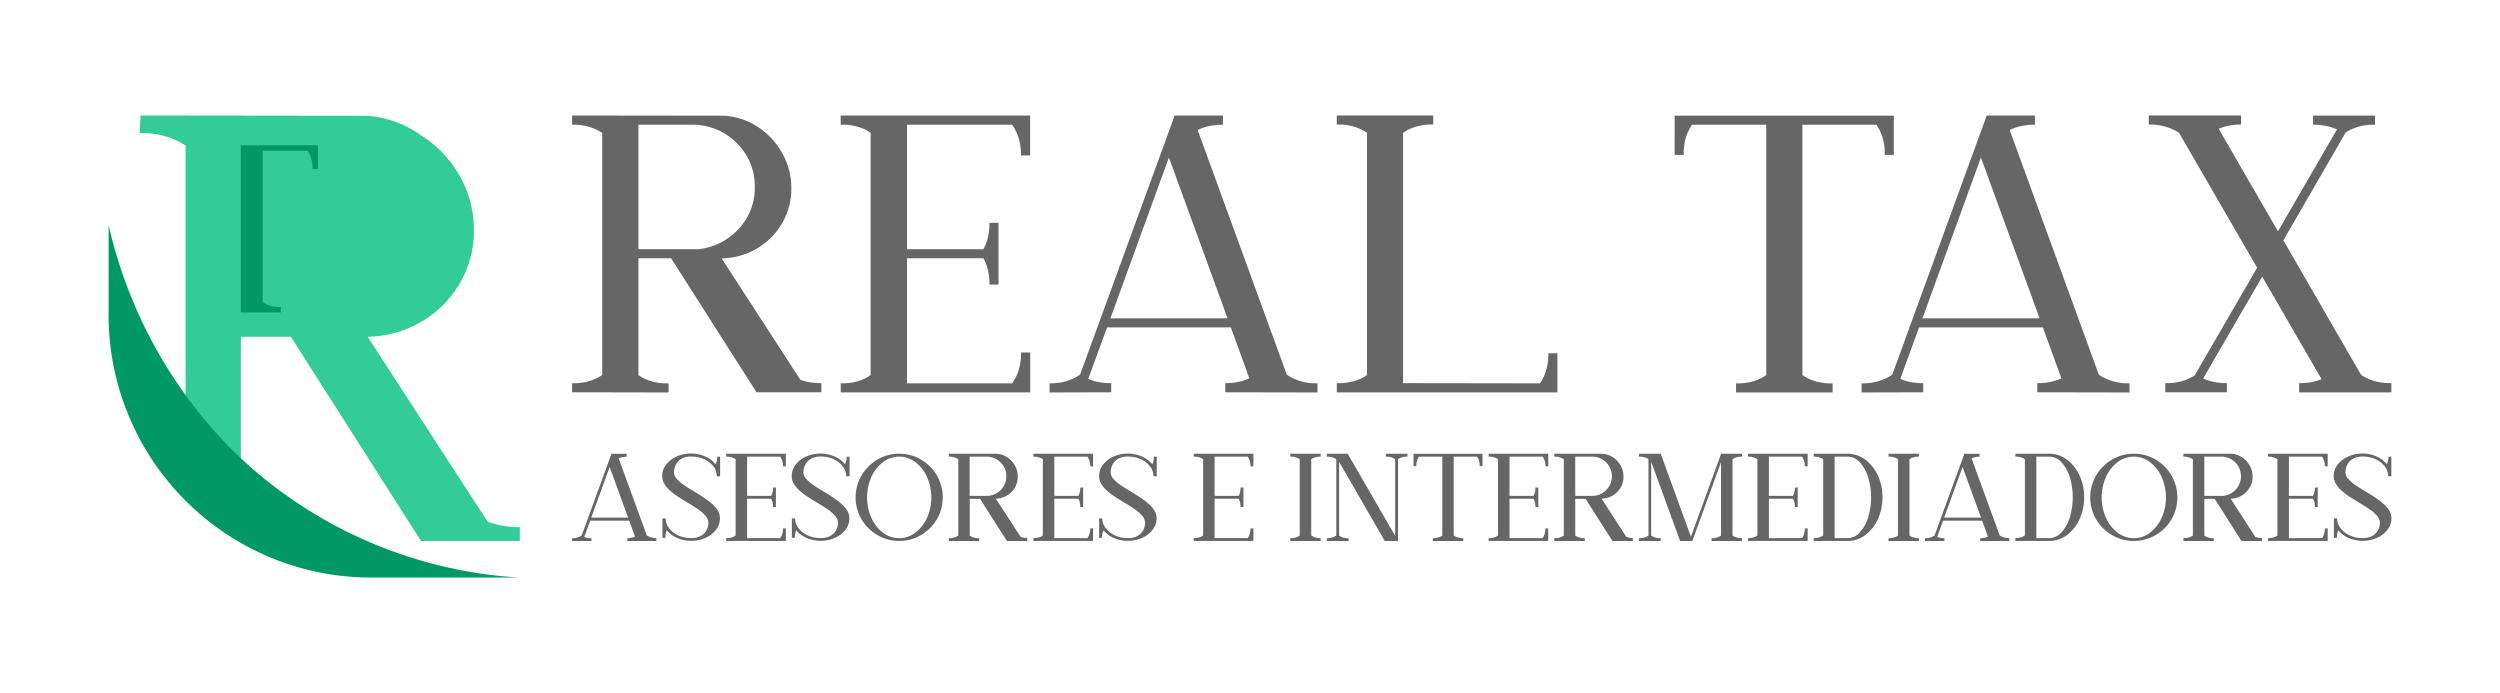 <svg id="Capa_1" data-name="Capa 1" xmlns="http://www.w3.org/2000/svg" width="109.517" height="30.357" viewBox="0 0 109.517 30.357"><defs><style>.cls-1{fill:#3c9;}.cls-2{fill:#096;}.cls-3{fill:#666;}</style></defs><path class="cls-1" d="M21.97,23.021a4.7,4.7,0,0,1-.605-.161l-5.259-8.107a4.834,4.834,0,0,0,2.352-.658,4.686,4.686,0,0,0,1.676-1.669,4.493,4.493,0,0,0,.625-2.339,4.737,4.737,0,0,0-.645-2.424,4.987,4.987,0,0,0-1.727-1.772,4.516,4.516,0,0,0-2.357-.819L6.157,5.06l-.04.774a3.53,3.53,0,0,1,1.36.212,3.705,3.705,0,0,1,.651.329V18.109l2.423,3V14.753h2.191l5.7,8.944H22.77v-.605A4.059,4.059,0,0,1,21.97,23.021Z"/><path class="cls-2" d="M13.929,6.363V7.4h-.24a1.384,1.384,0,0,0-.085-.539,1.208,1.208,0,0,0-.135-.258H11.507V13.23a1.062,1.062,0,0,0,.256.135,1.42,1.42,0,0,0,.541.084v.24H10.547V6.363Z"/><path class="cls-2" d="M4.758,9.853V13.63A11.505,11.505,0,0,0,16.093,25.3h6.649a19.615,19.615,0,0,1-12.53-5.547A20.388,20.388,0,0,1,4.758,9.853Z"/><path class="cls-3" d="M35.981,16.784v.4H33.14L29.4,11.315H27.967V16.43a1.756,1.756,0,0,0,.422.224,2.375,2.375,0,0,0,.9.139v.4l-4.227-.008v-.4a2.321,2.321,0,0,0,.892-.139,2.559,2.559,0,0,0,.427-.215V5.82a2.559,2.559,0,0,0-.427-.215,2.318,2.318,0,0,0-.892-.14V5.06l6.475.008a2.949,2.949,0,0,1,1.572.435,3.271,3.271,0,0,1,1.133,1.163,3.1,3.1,0,0,1,.423,1.589,2.946,2.946,0,0,1-.41,1.534,3.067,3.067,0,0,1-1.1,1.1,3.181,3.181,0,0,1-1.543.431l3.449,5.317a2.992,2.992,0,0,0,.4.106A2.657,2.657,0,0,0,35.981,16.784ZM27.967,5.465v5.453h2.62a2.78,2.78,0,0,0,1.771-.892,2.6,2.6,0,0,0,.706-1.83,2.62,2.62,0,0,0-.748-1.886,2.724,2.724,0,0,0-1.864-.845Z"/><path class="cls-3" d="M36.826,5.06h8.3V6.809h-.4a2.452,2.452,0,0,0-.093-.727,2.121,2.121,0,0,0-.186-.448,2,2,0,0,0-.11-.169H39.734v5.453h3.348a2.1,2.1,0,0,0,.177-.448,2.569,2.569,0,0,0,.085-.71h.4v2.705h-.4a2.574,2.574,0,0,0-.085-.706,1.9,1.9,0,0,0-.177-.444H39.734v5.478h4.607c.011-.017.048-.076.11-.178a2.076,2.076,0,0,0,.186-.448,2.448,2.448,0,0,0,.093-.727h.4v1.75h-8.3v-.4a2.34,2.34,0,0,0,.892-.139,1.745,1.745,0,0,0,.418-.224V5.82a1.679,1.679,0,0,0-.418-.219,2.367,2.367,0,0,0-.892-.136Z"/><path class="cls-3" d="M56.371,16.412a1.671,1.671,0,0,0,.2.123,2.3,2.3,0,0,0,.444.173,2.447,2.447,0,0,0,.7.085v.4l-4.041-.008v-.4a2.594,2.594,0,0,0,.63-.067,2.39,2.39,0,0,0,.427-.144l-.812-2.231H48.5v-.009L47.672,16.6a2.221,2.221,0,0,0,.423.131,2.815,2.815,0,0,0,.583.054v.4l-2.7.008v-.4A2.439,2.439,0,0,0,46.7,16.7a2.242,2.242,0,0,0,.448-.186.881.881,0,0,0,.173-.118L51.459,5.06h2.113v.405a2.645,2.645,0,0,0-.663.072,2.306,2.306,0,0,0-.444.157Zm-7.727-2.468h5.131L51.206,6.9Z"/><path class="cls-3" d="M67.825,15.474h.4V17.19H58.56v-.406a2.423,2.423,0,0,0,.9-.135,1.683,1.683,0,0,0,.423-.219V5.82a1.748,1.748,0,0,0-.423-.224,2.353,2.353,0,0,0-.9-.139v-.4h4.227v.4a2.346,2.346,0,0,0-.9.139,1.748,1.748,0,0,0-.423.224V16.784l5.993.009a1.7,1.7,0,0,0,.225-.423A2.37,2.37,0,0,0,67.825,15.474Z"/><path class="cls-3" d="M73.362,5.068h9.6V6.784h-.4a2.3,2.3,0,0,0-.14-.892,1.983,1.983,0,0,0-.223-.427H78.958V16.43a1.748,1.748,0,0,0,.423.224,2.37,2.37,0,0,0,.9.139v.4H76.05v-.4a2.366,2.366,0,0,0,.9-.139,1.748,1.748,0,0,0,.423-.224V5.465H74.123a2.019,2.019,0,0,0-.224.427,2.317,2.317,0,0,0-.139.892h-.4Z"/><path class="cls-3" d="M91.943,16.412a1.715,1.715,0,0,0,.2.123,2.3,2.3,0,0,0,.444.173,2.444,2.444,0,0,0,.7.085v.4l-4.041-.008v-.4a2.583,2.583,0,0,0,.63-.067,2.363,2.363,0,0,0,.427-.144l-.811-2.231H84.073v-.009L83.244,16.6a2.245,2.245,0,0,0,.423.131,2.822,2.822,0,0,0,.583.054v.4l-2.7.008v-.4a2.439,2.439,0,0,0,.731-.093,2.217,2.217,0,0,0,.448-.186A.906.906,0,0,0,82.9,16.4L87.032,5.06h2.113v.405a2.653,2.653,0,0,0-.664.072,2.269,2.269,0,0,0-.443.157Zm-7.726-2.468h5.131L86.778,6.9Z"/><path class="cls-3" d="M103.431,16.421a2.492,2.492,0,0,0,.224.131,2.051,2.051,0,0,0,.44.161,2.649,2.649,0,0,0,.663.071v.406h-4.04v-.406a2.8,2.8,0,0,0,.566-.05,2,2,0,0,0,.414-.127L99.1,12.118l-2.587,4.463a2.482,2.482,0,0,0,.431.14,2.627,2.627,0,0,0,.609.063v.4h-2.7v-.4a2.371,2.371,0,0,0,.866-.13,1.852,1.852,0,0,0,.427-.216l2.731-4.709-3.415-5.9a1.286,1.286,0,0,0-.225-.135,2.254,2.254,0,0,0-.439-.161,2.506,2.506,0,0,0-.664-.076v-.4h4.041v.4a2.579,2.579,0,0,0-.566.055,2.089,2.089,0,0,0-.414.131l2.595,4.489,2.587-4.464a2.563,2.563,0,0,0-.432-.139,2.653,2.653,0,0,0-.617-.064v-.4h2.714v.4a2.368,2.368,0,0,0-.841.123,2.1,2.1,0,0,0-.444.215l-2.73,4.726Z"/><path class="cls-3" d="M28.333,23.452a.39.39,0,0,0,.064.039.728.728,0,0,0,.139.055.81.81,0,0,0,.22.027V23.7l-1.272,0v-.126a.776.776,0,0,0,.2-.021.715.715,0,0,0,.134-.045l-.255-.7H25.855v0l-.261.713a.638.638,0,0,0,.133.041.841.841,0,0,0,.184.017V23.7l-.852,0v-.124a.751.751,0,0,0,.23-.03.718.718,0,0,0,.141-.058.313.313,0,0,0,.055-.038l1.3-3.57h.666v.128a.833.833,0,0,0-.209.023.794.794,0,0,0-.14.049ZM25.9,22.675h1.616l-.809-2.217Z"/><path class="cls-3" d="M31.421,20.005h.125v.852H31.54v.006H31.4a.7.7,0,0,0-.15-.433,1.045,1.045,0,0,0-.4-.313A1.327,1.327,0,0,0,30.282,20a.869.869,0,0,0-.38.073.639.639,0,0,0-.23.183.673.673,0,0,0-.115.226.812.812,0,0,0-.032.208.44.44,0,0,0,.127.295,1.768,1.768,0,0,0,.327.277c.134.09.279.182.435.274.137.082.271.165.4.252a3.25,3.25,0,0,1,.362.271,1.3,1.3,0,0,1,.262.3.656.656,0,0,1,.1.349.8.8,0,0,1-.17.495,1.189,1.189,0,0,1-.455.356,1.474,1.474,0,0,1-.633.133,1.49,1.49,0,0,1-.617-.126,1.2,1.2,0,0,1-.451-.337.677.677,0,0,0-.044.134.851.851,0,0,0-.02.2h-.128V22.71h.128v0h.013a.69.69,0,0,0,.152.432,1.06,1.06,0,0,0,.4.313,1.321,1.321,0,0,0,.562.117.884.884,0,0,0,.379-.071.638.638,0,0,0,.231-.176.647.647,0,0,0,.116-.219.729.729,0,0,0,.032-.194.481.481,0,0,0-.13-.321,1.754,1.754,0,0,0-.338-.291c-.139-.094-.288-.189-.448-.283q-.2-.122-.4-.248a3.036,3.036,0,0,1-.354-.268,1.3,1.3,0,0,1-.256-.3.65.65,0,0,1-.1-.342.793.793,0,0,1,.171-.5,1.188,1.188,0,0,1,.456-.357A1.562,1.562,0,0,1,30.9,20a1.2,1.2,0,0,1,.45.34.828.828,0,0,0,.049-.138A.777.777,0,0,0,31.421,20.005Z"/><path class="cls-3" d="M31.812,19.877h2.614v.552H34.3a.8.8,0,0,0-.029-.23.711.711,0,0,0-.059-.141c-.019-.031-.031-.049-.034-.053H32.728v1.717h1.054a.672.672,0,0,0,.056-.141.835.835,0,0,0,.026-.224h.125v.853h-.125a.843.843,0,0,0-.026-.223.607.607,0,0,0-.056-.139H32.728v1.725h1.451l.034-.057a.64.64,0,0,0,.059-.141.786.786,0,0,0,.029-.228h.125v.55H31.812v-.124a.713.713,0,0,0,.281-.045.552.552,0,0,0,.132-.07V20.117a.561.561,0,0,0-.132-.069.737.737,0,0,0-.281-.043Z"/><path class="cls-3" d="M37.091,20.005h.125v.852H37.21v.006h-.141a.7.7,0,0,0-.15-.433,1.045,1.045,0,0,0-.4-.313A1.329,1.329,0,0,0,35.951,20a.867.867,0,0,0-.379.073.639.639,0,0,0-.23.183.673.673,0,0,0-.115.226.812.812,0,0,0-.032.208.435.435,0,0,0,.127.295,1.768,1.768,0,0,0,.327.277c.134.09.279.182.435.274.137.082.271.165.4.252a3.25,3.25,0,0,1,.362.271,1.3,1.3,0,0,1,.262.3.656.656,0,0,1,.1.349.8.8,0,0,1-.17.495,1.189,1.189,0,0,1-.455.356,1.573,1.573,0,0,1-1.25.007,1.2,1.2,0,0,1-.451-.337.677.677,0,0,0-.044.134.851.851,0,0,0-.02.2h-.128V22.71h.128v0h.013a.69.69,0,0,0,.152.432,1.06,1.06,0,0,0,.405.313,1.316,1.316,0,0,0,.561.117.885.885,0,0,0,.38-.071.638.638,0,0,0,.231-.176.647.647,0,0,0,.116-.219.729.729,0,0,0,.032-.194.486.486,0,0,0-.13-.321,1.763,1.763,0,0,0-.339-.291c-.138-.094-.287-.189-.447-.283q-.2-.122-.4-.248a3.036,3.036,0,0,1-.354-.268,1.3,1.3,0,0,1-.256-.3.65.65,0,0,1-.1-.342.793.793,0,0,1,.171-.5,1.18,1.18,0,0,1,.456-.357A1.562,1.562,0,0,1,36.569,20a1.2,1.2,0,0,1,.45.34.828.828,0,0,0,.049-.138A.777.777,0,0,0,37.091,20.005Z"/><path class="cls-3" d="M39.39,19.877a1.844,1.844,0,0,1,.961.259,1.95,1.95,0,0,1,.691.692,1.923,1.923,0,0,1,0,1.921,1.952,1.952,0,0,1-.691.69,1.915,1.915,0,0,1-1.92,0,1.96,1.96,0,0,1-.691-.69,1.917,1.917,0,0,1,0-1.921,1.958,1.958,0,0,1,.691-.692A1.836,1.836,0,0,1,39.39,19.877Zm0,3.7a1.147,1.147,0,0,0,.708-.242,1.685,1.685,0,0,0,.51-.645,2.219,2.219,0,0,0,0-1.8,1.685,1.685,0,0,0-.51-.645,1.16,1.16,0,0,0-1.416,0,1.671,1.671,0,0,0-.508.645,2.23,2.23,0,0,0,0,1.8,1.671,1.671,0,0,0,.508.645A1.147,1.147,0,0,0,39.39,23.573Z"/><path class="cls-3" d="M45,23.569V23.7H44.11l-1.177-1.847h-.452v1.61a.525.525,0,0,0,.133.07.722.722,0,0,0,.282.045V23.7l-1.331,0v-.126a.687.687,0,0,0,.415-.111V20.117a.809.809,0,0,0-.134-.068.734.734,0,0,0-.281-.044v-.128h.312c.206,0,.441,0,.706,0H43.6a.932.932,0,0,1,.495.137,1.038,1.038,0,0,1,.357.367.972.972,0,0,1,.133.5.929.929,0,0,1-.129.483.977.977,0,0,1-.346.345,1.012,1.012,0,0,1-.486.136l1.086,1.674a.932.932,0,0,0,.125.033A.819.819,0,0,0,45,23.569Zm-2.523-3.564v1.717h.825a.87.87,0,0,0,.558-.281.819.819,0,0,0,.222-.576.828.828,0,0,0-.235-.593.857.857,0,0,0-.588-.267Z"/><path class="cls-3" d="M45.27,19.877h2.614v.552h-.125a.767.767,0,0,0-.029-.23.718.718,0,0,0-.058-.141l-.035-.053H46.186v1.717H47.24a.578.578,0,0,0,.056-.141.793.793,0,0,0,.027-.224h.125v.853h-.125a.8.8,0,0,0-.027-.223.528.528,0,0,0-.056-.139H46.186v1.725h1.451l.035-.057a.646.646,0,0,0,.058-.141.753.753,0,0,0,.029-.228h.125v.55H45.27v-.124a.713.713,0,0,0,.281-.045.532.532,0,0,0,.132-.07V20.117a.54.54,0,0,0-.132-.069.737.737,0,0,0-.281-.043Z"/><path class="cls-3" d="M50.549,20.005h.125v.852h-.005v.006h-.141a.692.692,0,0,0-.151-.433,1.049,1.049,0,0,0-.4-.313A1.332,1.332,0,0,0,49.41,20a.869.869,0,0,0-.38.073.639.639,0,0,0-.23.183.652.652,0,0,0-.114.226.77.77,0,0,0-.032.208.438.438,0,0,0,.126.295,1.777,1.777,0,0,0,.328.277c.134.09.279.182.435.274.136.082.271.165.4.252a3.25,3.25,0,0,1,.362.271,1.275,1.275,0,0,1,.262.3.657.657,0,0,1,.1.349.8.8,0,0,1-.171.495,1.182,1.182,0,0,1-.455.356,1.474,1.474,0,0,1-.633.133,1.493,1.493,0,0,1-.617-.126,1.208,1.208,0,0,1-.451-.337.75.75,0,0,0-.044.134.851.851,0,0,0-.02.2h-.127V22.71h.127v0h.014a.684.684,0,0,0,.152.432,1.057,1.057,0,0,0,.4.313,1.324,1.324,0,0,0,.562.117.881.881,0,0,0,.379-.071.619.619,0,0,0,.347-.395.691.691,0,0,0,.032-.194.481.481,0,0,0-.13-.321A1.754,1.754,0,0,0,49.7,22.3c-.138-.094-.288-.189-.447-.283q-.2-.122-.4-.248A3.123,3.123,0,0,1,48.5,21.5a1.3,1.3,0,0,1-.256-.3.658.658,0,0,1-.095-.342.792.792,0,0,1,.17-.5,1.184,1.184,0,0,1,.457-.357A1.56,1.56,0,0,1,50.027,20a1.183,1.183,0,0,1,.45.34.733.733,0,0,0,.072-.339Z"/><path class="cls-3" d="M52.293,19.877h2.614v.552h-.126a.767.767,0,0,0-.029-.23.718.718,0,0,0-.058-.141c-.02-.031-.031-.049-.035-.053H53.208v1.717h1.055a.627.627,0,0,0,.055-.141.793.793,0,0,0,.027-.224h.125v.853h-.125a.8.8,0,0,0-.027-.223.569.569,0,0,0-.055-.139H53.208v1.725h1.451l.035-.057a.646.646,0,0,0,.058-.141.753.753,0,0,0,.029-.228h.126v.55H52.293v-.124a.717.717,0,0,0,.281-.045.519.519,0,0,0,.131-.07V20.117a.527.527,0,0,0-.131-.069.74.74,0,0,0-.281-.043Z"/><path class="cls-3" d="M57.853,20.005a.74.74,0,0,0-.281.043.527.527,0,0,0-.131.069v3.341a.519.519,0,0,0,.131.07.717.717,0,0,0,.281.045V23.7H56.525v-.124a.717.717,0,0,0,.281-.045.519.519,0,0,0,.131-.07V20.117a.527.527,0,0,0-.131-.069.74.74,0,0,0-.281-.043v-.128h1.328Z"/><path class="cls-3" d="M61.654,20.005a.731.731,0,0,0-.28.043.52.52,0,0,0-.132.069V23.7l-.578,0-2-3.463v3.226a.513.513,0,0,0,.132.07.708.708,0,0,0,.28.045V23.7h-.953v-.124a.713.713,0,0,0,.281-.045.643.643,0,0,0,.135-.07V20.117a.655.655,0,0,0-.135-.069.737.737,0,0,0-.281-.043v-.128h.916l2.079,3.6V20.117a.52.52,0,0,0-.132-.069.734.734,0,0,0-.28-.043v-.128h.952Z"/><path class="cls-3" d="M61.921,19.88h3.023v.541h-.125a.737.737,0,0,0-.043-.281.684.684,0,0,0-.071-.135H63.683v3.453a.525.525,0,0,0,.133.07.722.722,0,0,0,.282.045V23.7H62.767v-.124a.722.722,0,0,0,.282-.045.506.506,0,0,0,.133-.07V20.005H62.16a.7.7,0,0,0-.07.135.715.715,0,0,0-.044.281h-.125Z"/><path class="cls-3" d="M65.211,19.877h2.613v.552H67.7a.767.767,0,0,0-.029-.23.718.718,0,0,0-.058-.141l-.035-.053H66.126v1.717H67.18a.578.578,0,0,0,.056-.141.793.793,0,0,0,.027-.224h.125v.853h-.125a.8.8,0,0,0-.027-.223.528.528,0,0,0-.056-.139H66.126v1.725h1.451l.035-.057a.646.646,0,0,0,.058-.141.753.753,0,0,0,.029-.228h.125v.55H65.211v-.124a.72.72,0,0,0,.281-.045.519.519,0,0,0,.131-.07V20.117a.527.527,0,0,0-.131-.069.743.743,0,0,0-.281-.043Z"/><path class="cls-3" d="M71.53,23.569V23.7h-.895l-1.176-1.847h-.453v1.61a.537.537,0,0,0,.134.07.722.722,0,0,0,.282.045V23.7l-1.331,0v-.126a.687.687,0,0,0,.415-.111V20.117a.809.809,0,0,0-.134-.068.738.738,0,0,0-.281-.044v-.128H68.4c.206,0,.442,0,.707,0H70.13a.932.932,0,0,1,.5.137,1.038,1.038,0,0,1,.357.367.982.982,0,0,1,.133.5.929.929,0,0,1-.129.483.994.994,0,0,1-.346.345,1.012,1.012,0,0,1-.486.136l1.086,1.674a.893.893,0,0,0,.125.033A.819.819,0,0,0,71.53,23.569Zm-2.524-3.564v1.717h.826a.87.87,0,0,0,.557-.281.859.859,0,0,0-.013-1.169.855.855,0,0,0-.587-.267Z"/><path class="cls-3" d="M76.308,20.005a.74.74,0,0,0-.281.043.527.527,0,0,0-.131.069v3.341a.519.519,0,0,0,.131.07.717.717,0,0,0,.281.045V23.7H74.98v-.124a.717.717,0,0,0,.281-.045.552.552,0,0,0,.132-.07V20.245L74.136,23.7H73.6l-1.267-3.473v3.234a.519.519,0,0,0,.131.07.726.726,0,0,0,.284.045V23.7H71.8v-.124a.726.726,0,0,0,.284-.045.519.519,0,0,0,.131-.07V20.117a.527.527,0,0,0-.131-.069.75.75,0,0,0-.284-.043v-.128h.951l1.323,3.637,1.323-3.637h.915Z"/><path class="cls-3" d="M76.574,19.877h2.614v.552h-.125a.8.8,0,0,0-.029-.23.711.711,0,0,0-.059-.141c-.019-.031-.031-.049-.034-.053H77.49v1.717h1.054a.622.622,0,0,0,.056-.141.793.793,0,0,0,.027-.224h.125v.853h-.125a.8.8,0,0,0-.027-.223.565.565,0,0,0-.056-.139H77.49v1.725h1.451l.034-.057a.64.64,0,0,0,.059-.141.786.786,0,0,0,.029-.228h.125v.55H76.574v-.124a.713.713,0,0,0,.281-.045.552.552,0,0,0,.132-.07V20.117a.561.561,0,0,0-.132-.069.737.737,0,0,0-.281-.043Z"/><path class="cls-3" d="M82.465,21.786a2.255,2.255,0,0,1-.2.953,1.8,1.8,0,0,1-.535.687,1.286,1.286,0,0,1-.751.271l-1.525,0v-.126a.734.734,0,0,0,.28-.043.584.584,0,0,0,.135-.071V20.117a.6.6,0,0,0-.135-.069.734.734,0,0,0-.28-.043v-.128H80.98a1.3,1.3,0,0,1,.751.272,1.807,1.807,0,0,1,.535.686A2.246,2.246,0,0,1,82.465,21.786ZM80.98,23.573a.738.738,0,0,0,.5-.259,1.722,1.722,0,0,0,.354-.64,3.043,3.043,0,0,0,0-1.773,1.722,1.722,0,0,0-.354-.64.726.726,0,0,0-.5-.256h-.61v3.568Z"/><path class="cls-3" d="M84.06,20.005a.733.733,0,0,0-.281.043.52.52,0,0,0-.132.069v3.341a.513.513,0,0,0,.132.07.71.71,0,0,0,.281.045V23.7H82.731v-.124a.713.713,0,0,0,.281-.045.552.552,0,0,0,.132-.07V20.117a.561.561,0,0,0-.132-.069.737.737,0,0,0-.281-.043v-.128H84.06Z"/><path class="cls-3" d="M87.6,23.452a.39.39,0,0,0,.064.039.7.7,0,0,0,.139.055.81.81,0,0,0,.22.027V23.7l-1.272,0v-.126a.776.776,0,0,0,.2-.021.715.715,0,0,0,.134-.045l-.255-.7H85.122v0l-.261.713a.638.638,0,0,0,.133.041.841.841,0,0,0,.184.017V23.7l-.852,0v-.124a.751.751,0,0,0,.23-.03.718.718,0,0,0,.141-.058.251.251,0,0,0,.054-.038l1.3-3.57h.666v.128a.833.833,0,0,0-.209.023.766.766,0,0,0-.14.049Zm-2.433-.777h1.616l-.81-2.217Z"/><path class="cls-3" d="M91.3,21.786a2.24,2.24,0,0,1-.2.953,1.777,1.777,0,0,1-.535.687,1.285,1.285,0,0,1-.75.271l-1.526,0v-.126a.737.737,0,0,0,.281-.043.593.593,0,0,0,.134-.071V20.117a.613.613,0,0,0-.134-.069.737.737,0,0,0-.281-.043v-.128h1.526a1.3,1.3,0,0,1,.75.272,1.788,1.788,0,0,1,.535.686A2.231,2.231,0,0,1,91.3,21.786Zm-1.485,1.787a.74.74,0,0,0,.5-.259,1.722,1.722,0,0,0,.354-.64,3.043,3.043,0,0,0,0-1.773,1.722,1.722,0,0,0-.354-.64.728.728,0,0,0-.5-.256h-.61v3.568Z"/><path class="cls-3" d="M93.475,19.877a1.849,1.849,0,0,1,.961.259,1.958,1.958,0,0,1,.691.692,1.93,1.93,0,0,1,0,1.921,1.96,1.96,0,0,1-.691.69,1.917,1.917,0,0,1-1.921,0,1.968,1.968,0,0,1-.691-.69,1.917,1.917,0,0,1,0-1.921,1.966,1.966,0,0,1,.691-.692A1.837,1.837,0,0,1,93.475,19.877Zm0,3.7a1.147,1.147,0,0,0,.708-.242,1.674,1.674,0,0,0,.509-.645,2.209,2.209,0,0,0,0-1.8,1.674,1.674,0,0,0-.509-.645,1.16,1.16,0,0,0-1.416,0,1.674,1.674,0,0,0-.509.645,2.23,2.23,0,0,0,0,1.8,1.674,1.674,0,0,0,.509.645A1.145,1.145,0,0,0,93.475,23.573Z"/><path class="cls-3" d="M99.089,23.569V23.7h-.895l-1.176-1.847h-.453v1.61a.525.525,0,0,0,.133.07.722.722,0,0,0,.282.045V23.7l-1.331,0v-.126a.687.687,0,0,0,.415-.111V20.117a.809.809,0,0,0-.134-.068.734.734,0,0,0-.281-.044v-.128h.312c.206,0,.441,0,.706,0h1.021a.932.932,0,0,1,.5.137,1.021,1.021,0,0,1,.357.367.972.972,0,0,1,.133.5.929.929,0,0,1-.129.483.977.977,0,0,1-.346.345,1.009,1.009,0,0,1-.486.136L98.8,23.522a.932.932,0,0,0,.125.033A.823.823,0,0,0,99.089,23.569Zm-2.524-3.564v1.717h.825a.87.87,0,0,0,.558-.281.862.862,0,0,0-.013-1.169.855.855,0,0,0-.587-.267Z"/><path class="cls-3" d="M99.355,19.877h2.614v.552h-.125a.764.764,0,0,0-.03-.23.718.718,0,0,0-.058-.141c-.02-.031-.031-.049-.035-.053H100.27v1.717h1.055a.672.672,0,0,0,.056-.141.835.835,0,0,0,.026-.224h.125v.853h-.125a.843.843,0,0,0-.026-.223.607.607,0,0,0-.056-.139H100.27v1.725h1.451l.035-.057a.646.646,0,0,0,.058-.141.75.75,0,0,0,.03-.228h.125v.55H99.355v-.124a.717.717,0,0,0,.281-.045.519.519,0,0,0,.131-.07V20.117a.527.527,0,0,0-.131-.069.74.74,0,0,0-.281-.043Z"/><path class="cls-3" d="M104.633,20.005h.125v.852h0v.006h-.141a.692.692,0,0,0-.151-.433,1.049,1.049,0,0,0-.4-.313,1.332,1.332,0,0,0-.563-.117.864.864,0,0,0-.379.073.635.635,0,0,0-.231.183.652.652,0,0,0-.114.226.812.812,0,0,0-.032.208.438.438,0,0,0,.126.295,1.811,1.811,0,0,0,.328.277c.134.09.279.182.435.274.136.082.271.165.4.252a3.16,3.16,0,0,1,.362.271,1.275,1.275,0,0,1,.262.3.657.657,0,0,1,.1.349.8.8,0,0,1-.17.495,1.193,1.193,0,0,1-.456.356,1.571,1.571,0,0,1-1.249.007,1.2,1.2,0,0,1-.451-.337.617.617,0,0,0-.044.134.8.8,0,0,0-.02.2h-.128V22.71h.128v0h.013a.69.69,0,0,0,.152.432,1.064,1.064,0,0,0,.4.313,1.324,1.324,0,0,0,.562.117.881.881,0,0,0,.379-.071.634.634,0,0,0,.232-.176.665.665,0,0,0,.116-.219.729.729,0,0,0,.032-.194.482.482,0,0,0-.131-.321,1.754,1.754,0,0,0-.338-.291c-.138-.094-.287-.189-.447-.283q-.2-.122-.4-.248a3.215,3.215,0,0,1-.354-.268,1.322,1.322,0,0,1-.255-.3.65.65,0,0,1-.1-.342.8.8,0,0,1,.17-.5,1.191,1.191,0,0,1,.457-.357,1.473,1.473,0,0,1,.632-.134,1.491,1.491,0,0,1,.618.127,1.187,1.187,0,0,1,.449.34.741.741,0,0,0,.05-.138A.781.781,0,0,0,104.633,20.005Z"/></svg>